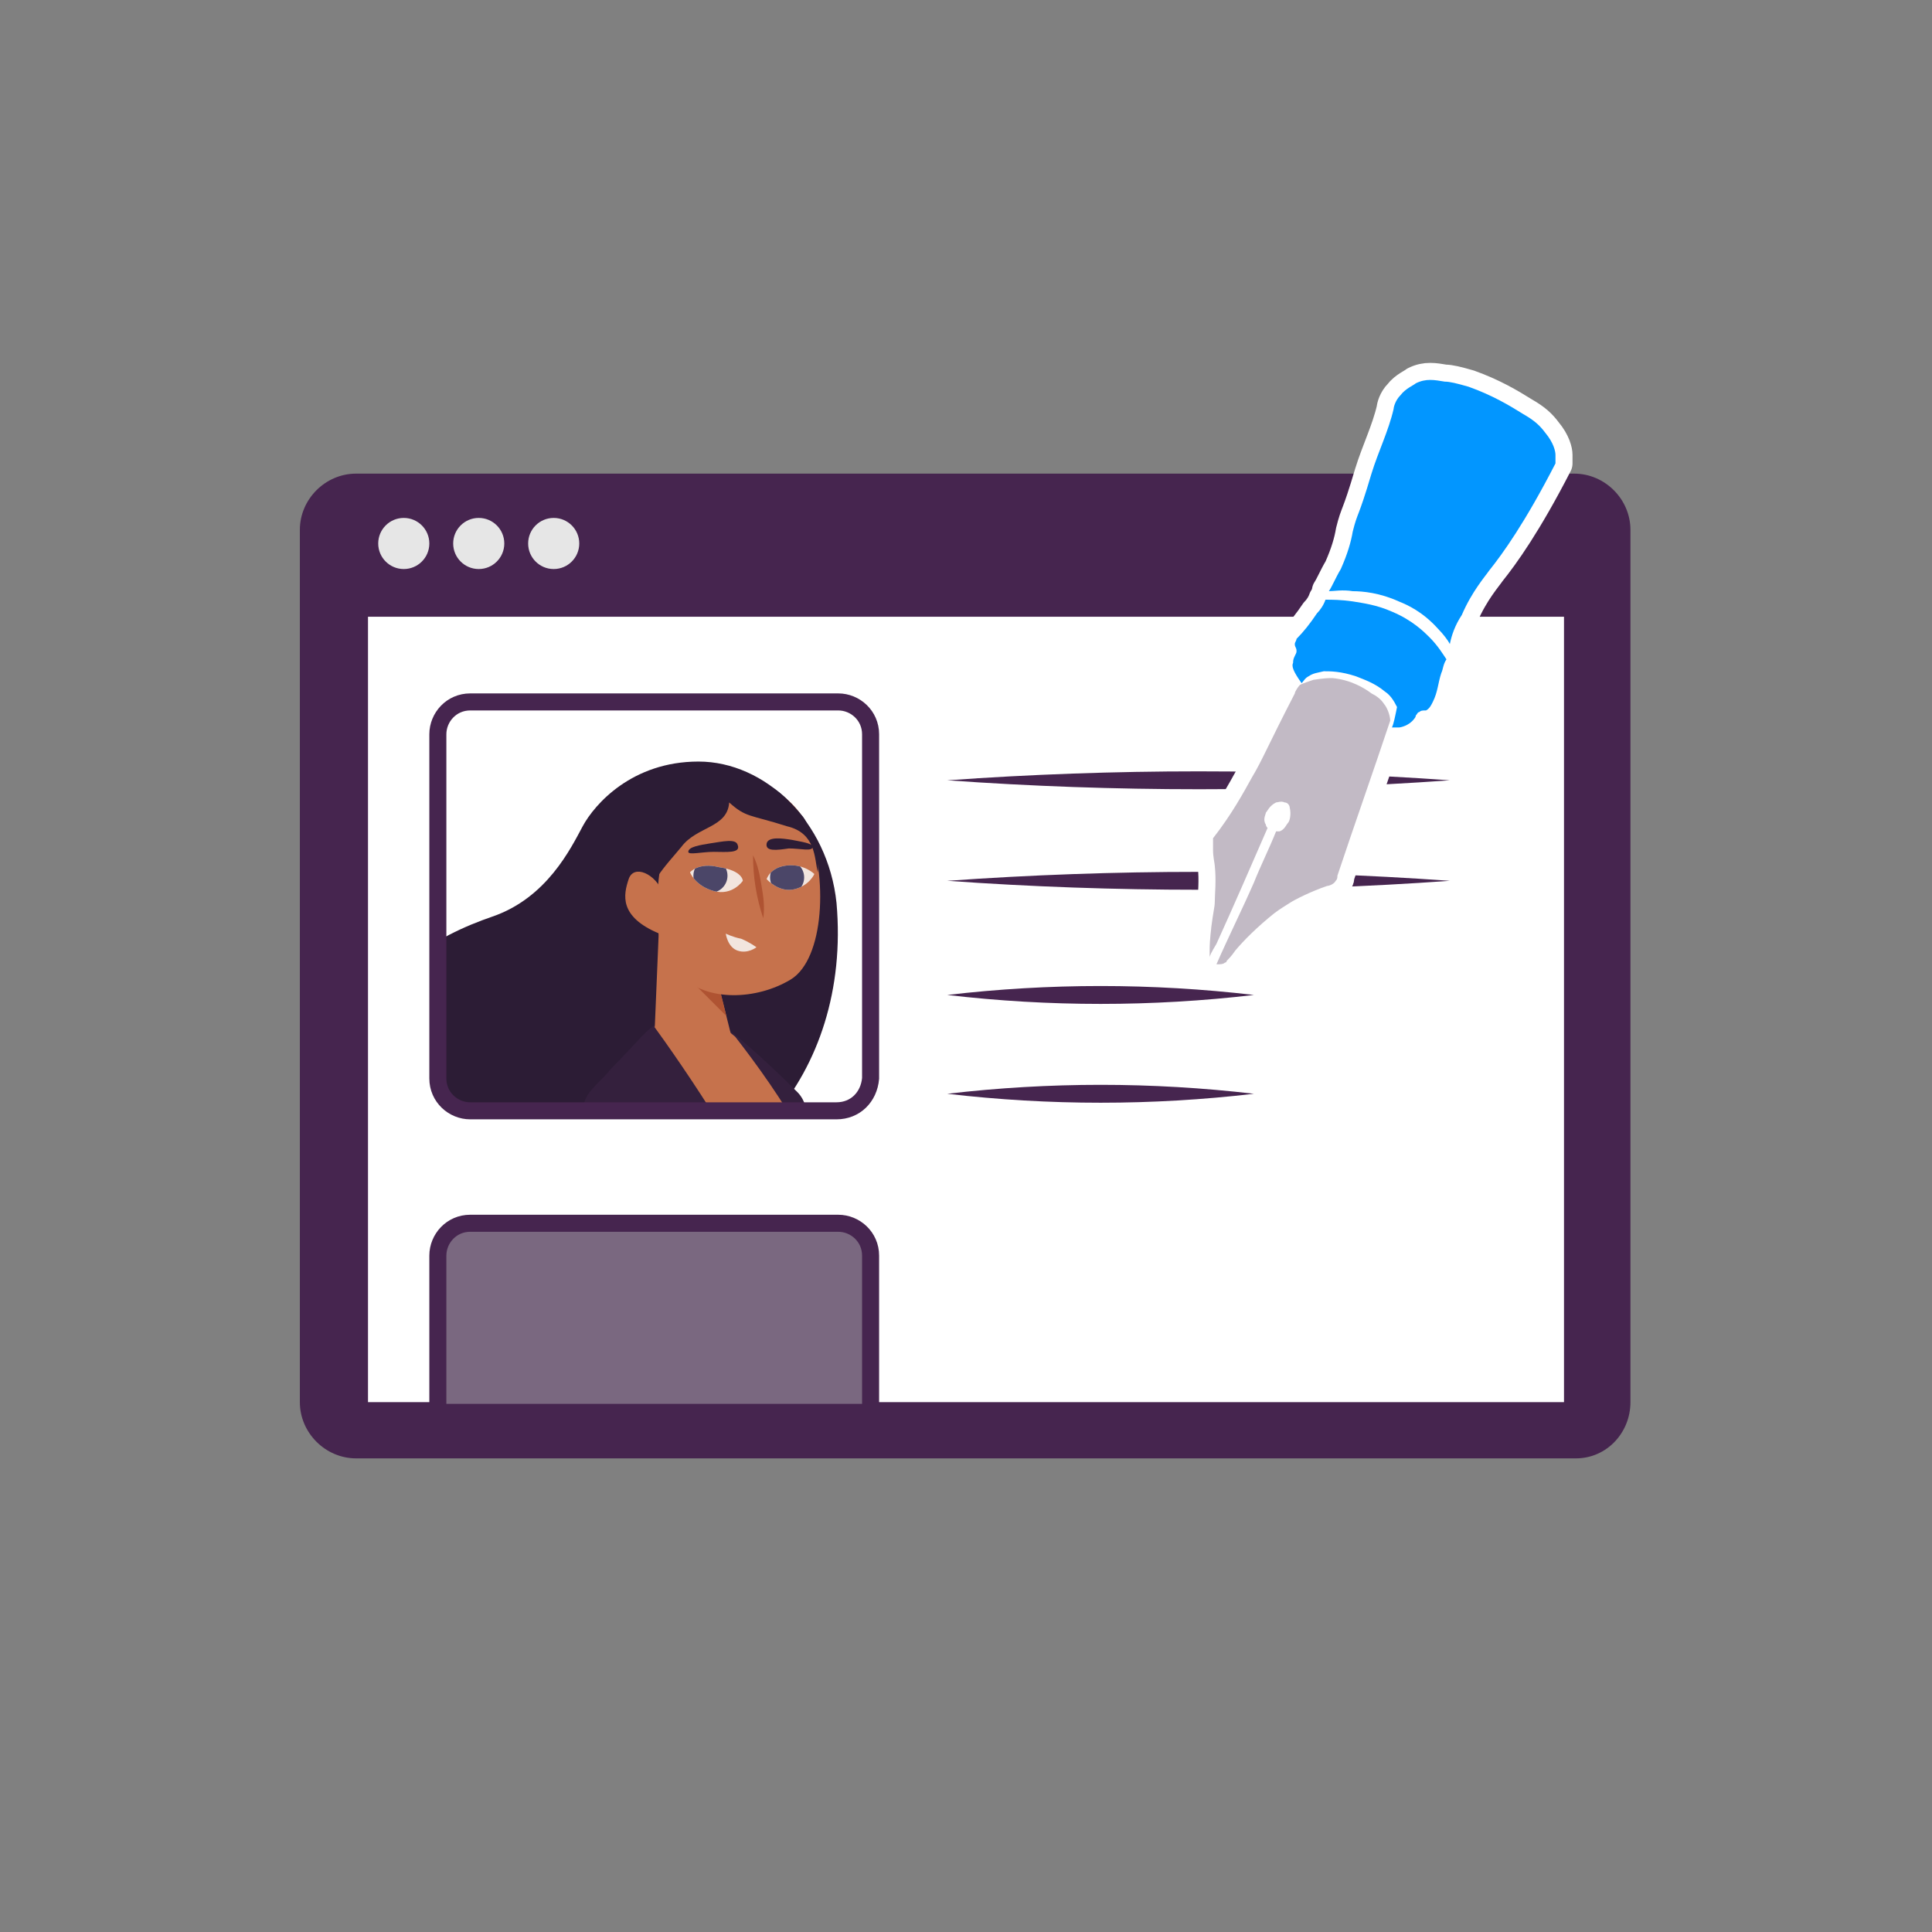 <?xml version="1.0" encoding="utf-8"?>
<!-- Generator: Adobe Illustrator 26.5.0, SVG Export Plug-In . SVG Version: 6.00 Build 0)  -->
<svg version="1.1" id="Laag_1" xmlns="http://www.w3.org/2000/svg" xmlns:xlink="http://www.w3.org/1999/xlink" x="0px" y="0px"
	 viewBox="0 0 113.4 113.4" style="enable-background:new 0 0 113.4 113.4;" xml:space="preserve">
<rect x="0" y="0" width="113.4" height="113.4" fill="#808080" stroke="none"/>
<style type="text/css">
	.st0{fill:#46254F;}
	.st1{fill:none;stroke:#46254F;stroke-width:3;stroke-miterlimit:10;}
	.st2{fill:#FFFFFF;stroke:#46254F;stroke-width:3;stroke-miterlimit:10;}
	.st3{fill:none;stroke:#46254F;stroke-miterlimit:10;}
	.st4{fill:#34203D;}
	.st5{fill:#2C1C35;}
	.st6{fill:#2D1C35;}
	.st7{fill:#C6724C;}
	.st8{clip-path:url(#SVGID_00000093875028930373544150000011847887515826161042_);}
	.st9{fill:#AF5332;}
	.st10{fill:none;}
	.st11{fill:#51C185;}
	.st12{fill:#E5D2C7;}
	.st13{clip-path:url(#SVGID_00000117636240236141611750000002985339819710777781_);}
	.st14{fill:#F2E5DE;}
	.st15{fill:#3A2445;}
	.st16{clip-path:url(#SVGID_00000069364729008851770210000002457377789793582494_);}
	.st17{fill:#4CE593;}
	.st18{fill:#665270;}
	.st19{clip-path:url(#SVGID_00000151514077930207247870000017589018835060259261_);}
	.st20{clip-path:url(#SVGID_00000026126987410415122630000003583268831741149570_);}
	.st21{fill:#0295FF;}
	.st22{clip-path:url(#SVGID_00000085232109842683336210000000293467525793833117_);}
	.st23{fill:#F2F2F2;}
	.st24{fill:#C3BBC6;}
	.st25{clip-path:url(#SVGID_00000078740861040496144420000007495402421516937123_);}
	.st26{fill:#543D5E;}
	.st27{clip-path:url(#SVGID_00000022518172836858458950000002386479856840745616_);}
	.st28{clip-path:url(#SVGID_00000061456946166279583520000009661915076798583994_);}
	.st29{clip-path:url(#SVGID_00000002361997435997025100000002208837280771469972_);}
	.st30{fill:#C7724C;}
	.st31{clip-path:url(#SVGID_00000152251568500464668720000006574581584183904446_);}
	.st32{fill:#4B4668;}
	.st33{clip-path:url(#SVGID_00000108993922622295964370000001720507479368581801_);}
	.st34{fill:#0296FF;}
	.st35{fill:#C2BAC5;}
	.st36{fill:#F6F6F6;}
	.st37{fill:#45254E;}
	.st38{fill:#F1F1F1;}
	.st39{fill:#C6C6C6;}
	.st40{fill:#A6A0A9;}
	.st41{fill:#371C3D;}
	.st42{fill:#7A6880;}
	.st43{fill:#9D9D9C;}
	.st44{fill:#969099;}
	.st45{fill:#FFFFFF;}
	.st46{fill:none;stroke:#0296FF;stroke-width:3;stroke-miterlimit:10;}
	.st47{fill:#FFFFFF;stroke:#0296FF;stroke-width:3;stroke-miterlimit:10;}
	.st48{fill:#E6E6E6;}
	.st49{clip-path:url(#SVGID_00000006675784421309066830000002833236172274088067_);fill:#0296FF;}
	.st50{clip-path:url(#SVGID_00000063628610623774541150000006365303145779315340_);fill:#0296FF;}
	.st51{clip-path:url(#SVGID_00000016783122434162158820000015734196562212709801_);fill:#0296FF;}
	.st52{clip-path:url(#SVGID_00000096030103631491292230000003300474966515263384_);fill:#0296FF;}
	.st53{clip-path:url(#SVGID_00000039825181538529769140000001954568545644694914_);fill:#0296FF;}
	.st54{clip-path:url(#SVGID_00000182496987314991319440000011938976176823668151_);fill:#0296FF;}
	.st55{clip-path:url(#SVGID_00000142881280528388045110000000268063122843228333_);fill:#0296FF;}
	.st56{clip-path:url(#SVGID_00000045619961430496679000000014893166868605214896_);fill:#0296FF;}
	.st57{clip-path:url(#SVGID_00000124125265996941049810000004158645886633938104_);fill:#0296FF;}
	.st58{clip-path:url(#SVGID_00000134958646340689896490000006679968489810657420_);fill:#0296FF;}
	.st59{clip-path:url(#SVGID_00000147925784290982833740000004359455295204745139_);fill:#0296FF;}
	.st60{clip-path:url(#SVGID_00000000922609092690301070000003460044750313321402_);fill:#0296FF;}
	.st61{fill:#0283E0;}
	.st62{fill:#6A5B6F;}
	.st63{fill:none;stroke:#0296FF;stroke-miterlimit:10;}
	.st64{fill:none;stroke:#46254F;stroke-width:3;stroke-linecap:round;stroke-miterlimit:10;}
	.st65{fill:none;stroke:#0296FF;stroke-width:3;stroke-linecap:round;stroke-miterlimit:10;}
	.st66{fill:#FFFFFF;stroke:#E6E6E6;stroke-miterlimit:10;}
	.st67{fill:none;stroke:#0296FF;stroke-width:2;stroke-linecap:round;stroke-linejoin:round;stroke-miterlimit:10;}
	.st68{fill:none;stroke:#0296FF;stroke-width:2;stroke-linecap:round;stroke-miterlimit:10;}
	.st69{fill:none;stroke:#46254F;stroke-width:2;stroke-linecap:round;stroke-linejoin:round;stroke-miterlimit:10;}
	.st70{fill:none;stroke:#46254F;stroke-width:2;stroke-linecap:round;stroke-miterlimit:10;}
	.st71{fill:#E6E6E6;stroke:#0296FF;stroke-miterlimit:10;}
	.st72{fill:#E6E6E6;stroke:#46254F;stroke-miterlimit:10;}
	.st73{fill:#0296FF;stroke:#E6E6E6;stroke-miterlimit:10;}
	.st74{fill:#46254F;stroke:#E6E6E6;stroke-miterlimit:10;}
	.st75{clip-path:url(#SVGID_00000130621173803237948860000003878540831257520305_);fill:#E6E6E6;}
	.st76{clip-path:url(#SVGID_00000040562308061938728290000009709621520906407570_);fill:#E6E6E6;}
	.st77{clip-path:url(#SVGID_00000135669401135193309170000003535889929683877017_);fill:#E6E6E6;}
	.st78{clip-path:url(#SVGID_00000137128592840138768530000002826529214453671355_);fill:#E6E6E6;}
	.st79{clip-path:url(#SVGID_00000132774514263375119860000012500999280489033398_);fill:#E6E6E6;}
	.st80{clip-path:url(#SVGID_00000013166824417456072510000018430648865595355046_);fill:#E6E6E6;}
	.st81{clip-path:url(#SVGID_00000181056102110333202410000000154412585425684872_);fill:#E6E6E6;}
	.st82{clip-path:url(#SVGID_00000028310788132124461130000017410029675015996859_);fill:#E6E6E6;}
	.st83{clip-path:url(#SVGID_00000062874071751168359940000012360457559128884355_);fill:#E6E6E6;}
	.st84{clip-path:url(#SVGID_00000153672999530540277700000004623196846921690019_);fill:#E6E6E6;}
	.st85{clip-path:url(#SVGID_00000100350510600648055020000010684184224290587796_);fill:#0296FF;}
	.st86{clip-path:url(#SVGID_00000074439003267548401490000003604980646813947801_);fill:#0296FF;}
	.st87{fill:none;stroke:#0296FF;stroke-width:4;stroke-miterlimit:10;}
	.st88{fill:none;stroke:#46254F;stroke-width:4;stroke-miterlimit:10;}
	.st89{opacity:0.68;fill:#46254F;}
	.st90{clip-path:url(#SVGID_00000000205577605768442490000004377411005405103754_);}
	.st91{clip-path:url(#SVGID_00000080890228303942057790000005581075720226148224_);}
	.st92{clip-path:url(#SVGID_00000060721566775862817260000010695147607195451011_);}
	.st93{clip-path:url(#SVGID_00000067921681885162899490000003768183392929093029_);}
	.st94{clip-path:url(#SVGID_00000009561651508292810380000017493695496830047899_);}
	.st95{clip-path:url(#SVGID_00000179639697230364213840000013153923990202972304_);}
	.st96{fill:none;stroke:#FFFFFF;stroke-width:0.8;stroke-miterlimit:10;}
	.st97{clip-path:url(#SVGID_00000155128154646936906110000016838307274196123319_);}
	.st98{clip-path:url(#SVGID_00000101793211081960810190000016623172350644298383_);}
	.st99{clip-path:url(#SVGID_00000152973994179696640790000008020905232862245522_);fill:#0296FF;}
	.st100{clip-path:url(#SVGID_00000162314368169247001300000013566792117865936813_);fill:#46254F;}
	.st101{clip-path:url(#SVGID_00000035491859223323636970000005717176865882838929_);fill:#0296FF;}
	.st102{fill:none;stroke:#E6E6E6;stroke-miterlimit:10;}
	.st103{clip-path:url(#SVGID_00000037656367341194000670000018339037346301637544_);fill:#46254F;}
	.st104{clip-path:url(#SVGID_00000101805363475782454120000006472159803466914480_);fill:#0296FF;}
	.st105{clip-path:url(#SVGID_00000054988116355696936170000017750974113116505773_);fill:#0296FF;}
	.st106{clip-path:url(#SVGID_00000044139267978818310910000015132729046165642374_);fill:#46254F;}
	.st107{clip-path:url(#SVGID_00000125565075146591661700000007967943650556217533_);fill:#46254F;}
	.st108{clip-path:url(#SVGID_00000107558301535683540630000004160111339546825654_);fill:#46254F;}
	.st109{clip-path:url(#SVGID_00000029762732179258792840000015132376910823181218_);fill:#0296FF;}
	.st110{clip-path:url(#SVGID_00000029041458552887943430000011108338724283411876_);fill:#0296FF;}
	.st111{clip-path:url(#SVGID_00000152265675764764258240000008590767724535323830_);fill:#46254F;}
	.st112{clip-path:url(#SVGID_00000179617452765682703990000006893211528553068170_);fill:#46254F;}
	.st113{clip-path:url(#SVGID_00000086670307964308825420000011407551894314332094_);fill:#0296FF;}
	.st114{clip-path:url(#SVGID_00000174599517142249803620000016321640666377196182_);fill:#0296FF;}
	.st115{clip-path:url(#SVGID_00000018958091963931439140000012087312064781594803_);fill:#46254F;}
	.st116{clip-path:url(#SVGID_00000067946799434628141370000017426344391945835917_);fill:#7A6880;}
	.st117{clip-path:url(#SVGID_00000080205034741944633200000002576123844686207648_);fill:#46254F;}
	.st118{clip-path:url(#SVGID_00000036214853250309845190000001256368325078574471_);fill:#0296FF;}
	.st119{clip-path:url(#SVGID_00000103223001772296732080000005258432081121604771_);fill:#7A6880;}
	.st120{clip-path:url(#SVGID_00000154412889138125222820000008754094615150341813_);fill:#371C3D;}
	.st121{clip-path:url(#SVGID_00000079459128847515584210000004366437603356591491_);fill:#46254F;}
	.st122{fill:#7A6880;stroke:#46254F;stroke-miterlimit:10;}
	.st123{fill:#FAA90E;stroke:#46254F;stroke-miterlimit:10;}
	.st124{fill:#51C185;stroke:#46254F;stroke-miterlimit:10;}
	.st125{fill:#0295FF;stroke:#46254F;stroke-miterlimit:10;}
	.st126{fill:#D0C9D3;}
	.st127{fill:#6E5E74;}
	.st128{fill:#FF0357;}
	.st129{fill:#C41E4D;}
	.st130{fill:#897E8F;}
	.st131{clip-path:url(#SVGID_00000111191082575824585030000011932640238710092716_);fill:#0296FF;}
	.st132{clip-path:url(#SVGID_00000066488697626662913720000017316840557605360315_);fill:#8CC63F;}
	.st133{clip-path:url(#SVGID_00000002350674803596582810000003696569525539153555_);fill:#0071BC;}
	.st134{clip-path:url(#SVGID_00000101813036697255334710000017849133235771295129_);fill:#FBB03B;}
	.st135{opacity:0.34;fill:#F1F1F1;}
	.st136{fill:none;stroke:#7A6880;stroke-width:8;stroke-miterlimit:10;}
	.st137{fill:#E5D9EB;}
	.st138{fill:#FFFFFF;stroke:#46254F;stroke-miterlimit:10;}
	.st139{fill:#FFFFFF;stroke:#0296FF;stroke-miterlimit:10;}
	.st140{clip-path:url(#SVGID_00000018954282713344630220000016603586902833528983_);}
	.st141{clip-path:url(#SVGID_00000158027177666412227190000008797237767399277958_);}
	.st142{clip-path:url(#SVGID_00000175286673138008851350000003955690514425193143_);}
	.st143{clip-path:url(#SVGID_00000163786364920276398650000015727215959098062729_);}
	.st144{clip-path:url(#SVGID_00000016075461242486427470000014419835315725342652_);}
	.st145{clip-path:url(#SVGID_00000134222249718383448030000001456051368742179720_);}
	.st146{fill:none;stroke:#46254F;stroke-width:1.4;stroke-miterlimit:10;}
	.st147{fill:none;stroke:#0296FF;stroke-width:1.4;stroke-miterlimit:10;}
	.st148{fill:#FAA90E;}
	.st149{clip-path:url(#SVGID_00000176028342311371345630000003953897976136533894_);}
	.st150{clip-path:url(#SVGID_00000003107218734300994390000009615405169884570018_);}
	.st151{clip-path:url(#SVGID_00000012473225725568303860000010706147373417138323_);}
	.st152{clip-path:url(#SVGID_00000100363075677811513750000005556675055984079488_);}
	.st153{clip-path:url(#SVGID_00000038390968101870774170000010042281058302833045_);}
	.st154{clip-path:url(#SVGID_00000130626095973498762740000007140278394343472547_);}
	.st155{clip-path:url(#SVGID_00000135658585484410499960000011865333280086475432_);}
	.st156{clip-path:url(#SVGID_00000089558775551701251130000003366881247109268617_);}
	.st157{clip-path:url(#SVGID_00000009589019710430524420000016800974775716774805_);}
	.st158{clip-path:url(#SVGID_00000031922215222269288770000005373706024567868810_);}
	.st159{clip-path:url(#SVGID_00000008868153843394682350000013213071350140986769_);}
	.st160{clip-path:url(#SVGID_00000150821362119411053090000003652836759750724799_);}
	.st161{clip-path:url(#SVGID_00000166664514092720388460000007236203713429883821_);}
	.st162{clip-path:url(#SVGID_00000180353047915005366620000002264276133993715135_);}
	.st163{clip-path:url(#SVGID_00000097491517761075848750000006864845714674417034_);}
	.st164{clip-path:url(#SVGID_00000021841066970322080590000008594658327183357836_);}
	.st165{clip-path:url(#SVGID_00000115493947446539915700000017634837918419364233_);}
	.st166{clip-path:url(#SVGID_00000026161210800666798840000012089387181695299486_);}
	.st167{clip-path:url(#SVGID_00000087402351296207614780000001464737477562025886_);}
	.st168{clip-path:url(#SVGID_00000031922670638818919460000009937037453156094367_);}
	.st169{clip-path:url(#SVGID_00000114762558223144618650000011090006169841322133_);}
	.st170{clip-path:url(#SVGID_00000029732796377711826860000005406738298822310040_);}
	.st171{clip-path:url(#SVGID_00000134946250791815772660000007153268436151809677_);}
	.st172{clip-path:url(#SVGID_00000183235433619162202700000015352819051481220517_);}
	.st173{clip-path:url(#SVGID_00000183937521663508657000000002628275234444796818_);}
	.st174{clip-path:url(#SVGID_00000013176283752230675690000007120613332731290262_);}
	.st175{clip-path:url(#SVGID_00000097481885167032593060000004383842900120780420_);}
	.st176{clip-path:url(#SVGID_00000071549096200142664840000016101338692052558750_);}
	.st177{clip-path:url(#SVGID_00000169528461338067329190000016124425669039517338_);}
	.st178{clip-path:url(#SVGID_00000094595263896388758820000005623438016609563017_);}
	.st179{clip-path:url(#SVGID_00000092447936145335972940000005466552745179063215_);}
	.st180{clip-path:url(#SVGID_00000075866509081019042330000015195668256170812812_);}
	.st181{clip-path:url(#SVGID_00000063620504931821280810000007430333565247869570_);}
	.st182{clip-path:url(#SVGID_00000097471004485201409420000001621531815731893916_);}
	.st183{clip-path:url(#SVGID_00000132054270083862859790000009625628755417190826_);}
	.st184{clip-path:url(#SVGID_00000141446928906196934660000011151770781854902437_);}
	.st185{clip-path:url(#SVGID_00000024680596667044393730000017833938136861110426_);}
	.st186{clip-path:url(#SVGID_00000039844971138593030780000014719952810525765776_);}
	.st187{clip-path:url(#SVGID_00000096041266932078022070000017840417200272899473_);}
	.st188{clip-path:url(#SVGID_00000016053034457411322590000008503872232895326862_);}
	.st189{clip-path:url(#SVGID_00000104675168831618723860000011138530184609132674_);}
	.st190{clip-path:url(#SVGID_00000045594829692054784040000002272636550329765043_);}
	.st191{clip-path:url(#SVGID_00000109740789827249517870000007888699847110661552_);}
	.st192{clip-path:url(#SVGID_00000059996142917030504610000015035499673453672109_);}
	.st193{clip-path:url(#SVGID_00000093142443517357716750000006230300798215672489_);}
	.st194{clip-path:url(#SVGID_00000021801838951646878570000010190030052952744633_);}
	.st195{clip-path:url(#SVGID_00000121253628410877577780000018318442355293048485_);}
	.st196{clip-path:url(#SVGID_00000067929726570191310470000007858225349467250576_);}
	.st197{clip-path:url(#SVGID_00000052102806236959438320000005095873958672192666_);}
	.st198{clip-path:url(#SVGID_00000031197490160205017500000004742607800323436421_);}
	.st199{clip-path:url(#SVGID_00000088817791685660509030000009148565841171186617_);}
	.st200{clip-path:url(#SVGID_00000044898939419742337860000018310640181562221450_);}
	.st201{clip-path:url(#SVGID_00000102527995465722200300000017339201565711011222_);}
	.st202{clip-path:url(#SVGID_00000158747491043374058680000018122709172075355839_);}
	.st203{clip-path:url(#SVGID_00000065764965003852608250000000685751832322608271_);}
	.st204{clip-path:url(#SVGID_00000161629922074959213840000015153400049315907254_);}
	.st205{clip-path:url(#SVGID_00000066509896638597021540000002998632071927417768_);}
	.st206{clip-path:url(#SVGID_00000042695383809001643270000005890800855157879441_);}
	.st207{clip-path:url(#SVGID_00000096775272338297902080000015610600174083720621_);}
	.st208{clip-path:url(#SVGID_00000100352641863888878830000017068271825156411286_);}
	.st209{fill:none;stroke:#371C3D;stroke-width:3;stroke-miterlimit:10;}
	.st210{clip-path:url(#SVGID_00000119083849738071497740000009925840115410188689_);}
	.st211{clip-path:url(#SVGID_00000040567220315666235430000014606744716706351751_);}
	.st212{clip-path:url(#SVGID_00000037658129563113420680000010734964678188858512_);}
	.st213{clip-path:url(#SVGID_00000114766938713734364870000002581384275171566515_);}
	.st214{clip-path:url(#SVGID_00000041285602816932010030000011636023060405541772_);}
	.st215{clip-path:url(#SVGID_00000128452777796344467950000015573235716959501717_);}
	.st216{clip-path:url(#SVGID_00000025404610364178056090000008434837711999220867_);}
	.st217{clip-path:url(#SVGID_00000051384921371956378360000009660365503090033538_);}
	.st218{clip-path:url(#SVGID_00000142154081554353005200000002678751111655532452_);}
	.st219{clip-path:url(#SVGID_00000112632925178202329260000000544210843280722352_);}
	.st220{clip-path:url(#SVGID_00000010990451472376439470000003276382403641072262_);}
	.st221{clip-path:url(#SVGID_00000123412128386043189440000011305438457967008666_);}
	.st222{fill:none;stroke:#0283E0;stroke-width:3;stroke-miterlimit:10;}
	.st223{clip-path:url(#SVGID_00000088105876497484221380000010502484913813110438_);}
	.st224{clip-path:url(#SVGID_00000070814946217539839620000011485908123737377423_);}
	.st225{clip-path:url(#SVGID_00000027579286736621530720000017678927048339626403_);}
	.st226{clip-path:url(#SVGID_00000174600090007067738910000015757575455121249981_);}
	.st227{clip-path:url(#SVGID_00000047033882428516815510000011520916304328756131_);}
	.st228{clip-path:url(#SVGID_00000031912563029078854590000004007798267752271759_);}
	.st229{clip-path:url(#SVGID_00000041992601198319376350000006227215737719439755_);}
	.st230{clip-path:url(#SVGID_00000136397005964853902770000005519927073685610892_);}
	.st231{clip-path:url(#SVGID_00000007405640513092147250000002485952654826171051_);}
	.st232{clip-path:url(#SVGID_00000145758980848674526200000002489360411775721884_);}
	.st233{clip-path:url(#SVGID_00000158021979914223682450000017846948102794296228_);}
	.st234{clip-path:url(#SVGID_00000060713324155813912700000014263450163432448656_);}
	.st235{clip-path:url(#SVGID_00000061429791362125623760000007164448403799163776_);}
	.st236{clip-path:url(#SVGID_00000069367238645750141540000004191062873721921156_);}
	.st237{clip-path:url(#SVGID_00000069394745158344312850000009461957799785260416_);}
	.st238{clip-path:url(#SVGID_00000055668638265209556980000012597577239773524905_);}
	.st239{clip-path:url(#SVGID_00000125564084492276863300000007778220560251000200_);}
	.st240{clip-path:url(#SVGID_00000095323864497510673850000009476147496987961733_);}
	.st241{clip-path:url(#SVGID_00000178176447481914907550000015495499387904802701_);}
	.st242{clip-path:url(#SVGID_00000172430642750865955500000014782747149283281833_);}
	.st243{clip-path:url(#SVGID_00000136384449240764607590000006776983677793608109_);}
	.st244{clip-path:url(#SVGID_00000165212306596157199700000007579760421155104954_);}
	.st245{clip-path:url(#SVGID_00000100371869886127413120000005531357398605797516_);}
	.st246{clip-path:url(#SVGID_00000021115738802494265830000001785818244803602094_);}
	.st247{clip-path:url(#SVGID_00000083061824506845008470000013217754967636548273_);}
	.st248{clip-path:url(#SVGID_00000005232584525825493150000008761981671179201923_);}
	.st249{clip-path:url(#SVGID_00000027577908205885113030000018308870277477891744_);}
	.st250{clip-path:url(#SVGID_00000094589148321123403940000015510954846165583502_);fill:#51C185;}
	.st251{clip-path:url(#SVGID_00000036240196732534893550000017316661470000807057_);}
	.st252{clip-path:url(#SVGID_00000074403595116193140960000011300786578940920481_);}
	.st253{clip-path:url(#SVGID_00000057125593358197205300000001487805928012548012_);}
	.st254{clip-path:url(#SVGID_00000155105757543771547480000008626162681890477214_);}
	.st255{clip-path:url(#SVGID_00000014605523044546861550000011967532352072908193_);}
	.st256{clip-path:url(#SVGID_00000100349135679368733090000005552127803502052539_);}
	.st257{clip-path:url(#SVGID_00000034770780297522188690000005781264942768673940_);}
	.st258{clip-path:url(#SVGID_00000177451138515741672510000007806876645206890651_);}
	.st259{clip-path:url(#SVGID_00000090982556994686511600000015398591489313423539_);}
	.st260{clip-path:url(#SVGID_00000108295969463982558540000012999030516863824274_);}
	.st261{clip-path:url(#SVGID_00000160190639894338008820000014300270225842195890_);}
	.st262{clip-path:url(#SVGID_00000132766309047474329690000004554532669918663051_);}
	.st263{fill:#E6007E;}
	.st264{fill:#A75D43;}
	.st265{fill:url(#man_1_Orginal_1-4_00000043420157127988655310000012682151433044209037_);}
	.st266{fill:#8A7E91;}
	.st267{clip-path:url(#SVGID_00000121239091352247735550000008922405836418600865_);}
	.st268{clip-path:url(#SVGID_00000076605184357113302660000016433565165934144390_);}
	.st269{fill:#9D90A3;}
	.st270{clip-path:url(#SVGID_00000169536996464920878290000001955801377029858948_);}
	.st271{clip-path:url(#SVGID_00000004523842478314766170000013979508241867503030_);}
	.st272{clip-path:url(#SVGID_00000013909356334612576330000009314043936805416847_);}
	.st273{clip-path:url(#SVGID_00000047026941571183289590000016436448134494834111_);}
	.st274{clip-path:url(#SVGID_00000172419321207484665100000003150527612159051664_);}
	.st275{clip-path:url(#SVGID_00000168108050282674599130000008364643696218779316_);}
	.st276{clip-path:url(#SVGID_00000032648222002201491890000009098427395392519593_);}
	.st277{clip-path:url(#SVGID_00000090260186614375067480000003521396555325210784_);}
	.st278{clip-path:url(#SVGID_00000134222126467490182680000005769619898063851654_);}
	.st279{clip-path:url(#SVGID_00000168109344947489966080000010651317939779941054_);}
	.st280{clip-path:url(#SVGID_00000101073028591038389940000016472004592629576376_);}
	.st281{clip-path:url(#SVGID_00000169519288280858692350000006371785433072757164_);}
	.st282{clip-path:url(#SVGID_00000013186883852471899880000009626012787932616887_);}
	.st283{clip-path:url(#SVGID_00000111159509916936068120000003598955696000699563_);}
	.st284{clip-path:url(#SVGID_00000176750911697781778200000005987208375638888360_);}
	.st285{clip-path:url(#SVGID_00000168830964242096275420000011850322556918949792_);}
	.st286{clip-path:url(#SVGID_00000016795835409748494610000000698680514174459827_);}
	.st287{clip-path:url(#SVGID_00000165193318750821213250000003050450412270079165_);}
	.st288{clip-path:url(#SVGID_00000059995346124792402520000014310133736205656719_);}
	.st289{clip-path:url(#SVGID_00000072964497858631233150000017703464363926704527_);}
	.st290{clip-path:url(#SVGID_00000079449887658508406010000015033529228669364405_);}
	.st291{clip-path:url(#SVGID_00000122700356669083915200000014964930718399843228_);}
	.st292{clip-path:url(#SVGID_00000032618885017603304470000013711936600378335382_);}
	.st293{clip-path:url(#SVGID_00000097470896761671507650000007593794917038415541_);}
	.st294{clip-path:url(#SVGID_00000057119303333373936780000009795763664020305819_);}
	.st295{clip-path:url(#SVGID_00000138537429686161940250000008899627070451599513_);}
	.st296{clip-path:url(#SVGID_00000110460759102920584370000013166568054551429515_);}
	.st297{clip-path:url(#SVGID_00000155136199677834765060000013572773409322309763_);}
	.st298{clip-path:url(#SVGID_00000107554870925448676900000006384747080426151333_);}
	.st299{clip-path:url(#SVGID_00000058564585848770677350000014226896138374149813_);}
	.st300{clip-path:url(#SVGID_00000032629528284066183040000000636179654041199035_);}
	.st301{clip-path:url(#SVGID_00000170978831136582429580000007795526940344394370_);}
	.st302{clip-path:url(#SVGID_00000126295026933545014630000017492055508158530191_);}
	.st303{clip-path:url(#SVGID_00000073706929232959383200000009076492306021116094_);}
	.st304{clip-path:url(#SVGID_00000034069531029250051940000015598817502775214978_);}
	.st305{clip-path:url(#SVGID_00000155844839738705315150000002074164599519335312_);}
	.st306{clip-path:url(#SVGID_00000018936130088230395110000013376490173793795500_);}
	.st307{clip-path:url(#SVGID_00000104706391080145653280000000289421192014727050_);}
	.st308{clip-path:url(#SVGID_00000062158055961506117040000015119523137757773489_);}
	.st309{clip-path:url(#SVGID_00000096741348121852986830000017713179039144146842_);}
	.st310{clip-path:url(#SVGID_00000012461805985036473180000008139285271391016625_);}
	.st311{clip-path:url(#SVGID_00000054954482312964968880000014741873430025262519_);}
	.st312{clip-path:url(#SVGID_00000119836985760557719820000017498495674192667524_);}
	.st313{clip-path:url(#SVGID_00000106124196393761989190000002173631509250042770_);}
	.st314{clip-path:url(#SVGID_00000043448677615046941660000009017864225852286629_);}
	.st315{clip-path:url(#SVGID_00000001629607896453777540000016682247615383444887_);}
	.st316{clip-path:url(#SVGID_00000039819789891941935930000017504751952247886474_);}
	.st317{clip-path:url(#SVGID_00000117661599319923049960000004223239894964803003_);}
	.st318{clip-path:url(#SVGID_00000053546446784102771920000009929169774210514587_);}
	.st319{clip-path:url(#SVGID_00000140736040857895586780000017258196215932609171_);}
	.st320{clip-path:url(#SVGID_00000030487254838584160970000015891642243012119442_);}
	.st321{clip-path:url(#SVGID_00000147934477151930501940000015357718195815617664_);}
	.st322{clip-path:url(#SVGID_00000129917502650775349530000003294490098818099118_);}
	.st323{clip-path:url(#SVGID_00000092425318987382430520000006935049715651198091_);}
	.st324{clip-path:url(#SVGID_00000041288691611217662720000002332669712465639809_);}
	.st325{clip-path:url(#SVGID_00000120544216235806620140000017050670842504106421_);}
	.st326{clip-path:url(#SVGID_00000183927300634028286070000014210693865601405878_);}
	.st327{clip-path:url(#SVGID_00000049184488588805763300000015714072090973374354_);}
	.st328{clip-path:url(#SVGID_00000011003030865238625770000000882153790740229304_);}
	.st329{clip-path:url(#SVGID_00000035521677159676121770000005547219024193281690_);}
	.st330{clip-path:url(#SVGID_00000180341318353690888860000011699993372619680935_);}
	.st331{clip-path:url(#SVGID_00000132807311654303714370000011999262937127935398_);}
	.st332{clip-path:url(#SVGID_00000070079781817304592610000012409106896126131329_);}
	.st333{clip-path:url(#SVGID_00000014627716656514850730000013899679281706083768_);}
	.st334{clip-path:url(#SVGID_00000170248179438935494890000010219402018849482664_);}
	.st335{clip-path:url(#SVGID_00000078767498993978316630000016299061110817250711_);}
	.st336{clip-path:url(#SVGID_00000050661296545318259880000009424718648527214775_);}
	.st337{clip-path:url(#SVGID_00000091008235150892628760000015431234826673605514_);}
	.st338{clip-path:url(#SVGID_00000106846372631569390980000012134517666649650860_);}
	.st339{clip-path:url(#SVGID_00000072274716173189765980000009249907166308322455_);}
	.st340{clip-path:url(#SVGID_00000009580540246221260200000006104624790857153720_);}
	.st341{clip-path:url(#SVGID_00000104675325124026666830000012056232270873682847_);}
	.st342{clip-path:url(#SVGID_00000091015443162273695370000011411147880522998162_);}
	.st343{clip-path:url(#SVGID_00000126308051300661689930000011635279593250182562_);}
	.st344{clip-path:url(#SVGID_00000175320258497748422650000003854879922191205515_);}
	.st345{clip-path:url(#SVGID_00000161631798676816980500000002798141590326155708_);}
	.st346{clip-path:url(#SVGID_00000053522469776898593480000014177158675520843143_);}
	.st347{clip-path:url(#SVGID_00000026145392811355492000000009691985051745438111_);}
	.st348{clip-path:url(#SVGID_00000169531249092358399370000004892556482767500969_);}
	.st349{clip-path:url(#SVGID_00000057110510915193730820000016608169302910834084_);}
	.st350{clip-path:url(#SVGID_00000057845134104747270170000018059404802690980261_);}
	.st351{clip-path:url(#SVGID_00000166664144366079020510000002088375737504039334_);}
	.st352{clip-path:url(#SVGID_00000136409277189612089820000014535069056690277256_);}
	.st353{fill:#2D2E83;stroke:#FFFFFF;stroke-width:2;stroke-linecap:round;stroke-linejoin:round;stroke-miterlimit:10;}
	.st354{clip-path:url(#SVGID_00000026869082744643260760000003938884284323867795_);}
	.st355{clip-path:url(#SVGID_00000028304176010633156990000002108814745828083371_);}
	.st356{clip-path:url(#SVGID_00000023983432679749077780000015395636542867141284_);}
	.st357{clip-path:url(#SVGID_00000050639318425386886680000002921773398165710221_);}
	.st358{clip-path:url(#SVGID_00000002364732544756955230000012063202275367814832_);}
	.st359{clip-path:url(#SVGID_00000127766880574198111740000014469074220075298208_);}
	.st360{clip-path:url(#SVGID_00000162327355616109515570000013228404108335629735_);}
	.st361{clip-path:url(#SVGID_00000178189919828775445170000006461938840315958706_);}
	.st362{clip-path:url(#SVGID_00000013151063961286761330000015551651977833018288_);}
	.st363{clip-path:url(#SVGID_00000049932156364938410870000014927727074671358135_);}
	.st364{clip-path:url(#SVGID_00000170238490222480524630000011644397682478052997_);}
	.st365{clip-path:url(#SVGID_00000123409278883583097960000000893328158574906261_);}
	.st366{clip-path:url(#SVGID_00000180366616976632225650000017163144130658132098_);}
	.st367{clip-path:url(#SVGID_00000057110966677923051330000004381372583590011786_);}
	.st368{clip-path:url(#SVGID_00000026883524412604025530000005896492639954328253_);}
	.st369{clip-path:url(#SVGID_00000085962444772489949060000004203829538855024779_);}
	.st370{clip-path:url(#SVGID_00000048486264934825894890000005561744739893163163_);}
	.st371{clip-path:url(#SVGID_00000158718717880498946520000007071752940777408139_);}
	.st372{clip-path:url(#SVGID_00000026143581281493258680000011034787638649259965_);}
	.st373{clip-path:url(#SVGID_00000049905494880060629830000014237895358448075136_);}
	.st374{clip-path:url(#SVGID_00000132068155370379559500000008614779413706233221_);}
	.st375{clip-path:url(#SVGID_00000050641663803355920070000012833520414195351687_);}
	.st376{clip-path:url(#SVGID_00000005258137394197615540000010056547979285769859_);}
	.st377{clip-path:url(#SVGID_00000139274748123023844410000002692436258695379370_);}
	.st378{clip-path:url(#SVGID_00000160173935090723436300000001142357390158455975_);}
	.st379{clip-path:url(#SVGID_00000158729794743894372570000012147750782798573477_);}
	.st380{clip-path:url(#SVGID_00000106132280354061264730000011720870730186896063_);}
	.st381{clip-path:url(#SVGID_00000029730178701912419990000004761667777742188416_);}
	.st382{clip-path:url(#SVGID_00000077322644979546275300000012659149487734312595_);}
	.st383{clip-path:url(#SVGID_00000147910472892058920810000001267924369502202276_);}
	.st384{clip-path:url(#SVGID_00000165203096020125878090000004631962581006302136_);}
	.st385{clip-path:url(#SVGID_00000096024206328237961390000009972494527666222003_);}
	.st386{clip-path:url(#SVGID_00000059296235255748692470000012265920996378243213_);}
	.st387{clip-path:url(#SVGID_00000088093604463541844820000002119663550461531817_);}
	.st388{clip-path:url(#SVGID_00000025437713929536148080000011654218765461355943_);}
	.st389{clip-path:url(#SVGID_00000008121965558987113130000015431910060757547936_);}
	.st390{clip-path:url(#SVGID_00000162322483822849212060000018064595932259135923_);}
	.st391{clip-path:url(#SVGID_00000000183744148173908410000009475343043015800741_);}
	.st392{clip-path:url(#SVGID_00000136370518029701679740000014456189944921578369_);}
	.st393{clip-path:url(#SVGID_00000053527789011097481860000009346847254367935106_);}
	.st394{fill:none;stroke:#0296FF;stroke-linecap:round;stroke-linejoin:round;stroke-miterlimit:10;}
	.st395{clip-path:url(#SVGID_00000096772948914228866390000014196007306589803663_);}
	.st396{clip-path:url(#SVGID_00000090264376182435064910000002266537559943136139_);}
	.st397{clip-path:url(#SVGID_00000010303759930810448030000012610127692934866607_);}
	.st398{clip-path:url(#SVGID_00000161603602453518429450000004329820152354286724_);}
	.st399{clip-path:url(#SVGID_00000024693530052621248480000006725935483181832582_);}
	.st400{clip-path:url(#SVGID_00000179604786775867958260000004920250089074288573_);}
	.st401{clip-path:url(#SVGID_00000044877311530144195800000011539355348751073670_);}
	.st402{clip-path:url(#SVGID_00000017487368460803732540000006562106344462039719_);}
	.st403{clip-path:url(#SVGID_00000136380276498346235030000009791187433949579947_);}
	.st404{clip-path:url(#SVGID_00000140707919178574776290000011277630981489699253_);}
	.st405{clip-path:url(#SVGID_00000176031436977792170920000003331147464221686160_);}
	.st406{clip-path:url(#SVGID_00000109025390945761799210000016874240163201817495_);}
	.st407{clip-path:url(#SVGID_00000067208131992741006500000010021874719279272862_);}
	.st408{clip-path:url(#SVGID_00000150801801980213848790000004332096241354795198_);}
	.st409{clip-path:url(#SVGID_00000111884086337215472130000009915899728217460135_);}
	.st410{clip-path:url(#SVGID_00000139987662454187750380000002495605684219205019_);}
	.st411{clip-path:url(#SVGID_00000049943070212743637140000003935314667134811039_);}
	.st412{clip-path:url(#SVGID_00000040556903581561447850000012577296630202533288_);}
	.st413{clip-path:url(#SVGID_00000168800005748756961340000012500407507051105463_);fill:#0296FF;}
	.st414{clip-path:url(#SVGID_00000008852388239200397400000011751562330191668364_);fill:#0296FF;}
	.st415{clip-path:url(#SVGID_00000160160906789059253530000015102409544394440625_);fill:#0296FF;}
	.st416{clip-path:url(#SVGID_00000134959010544165917060000011077104991127352975_);fill:#0296FF;}
	.st417{clip-path:url(#SVGID_00000026863959612743591940000014400417364462908086_);fill:#0296FF;}
	.st418{clip-path:url(#SVGID_00000181772768949949906060000016096669957365705601_);fill:#0296FF;}
	.st419{clip-path:url(#SVGID_00000178196600226669003790000012193560425634865053_);fill:#0296FF;}
	.st420{clip-path:url(#SVGID_00000129901424292114898830000002260509079149129362_);fill:#46254F;}
	.st421{clip-path:url(#SVGID_00000127734002059209663560000005325403582903509140_);fill:#46254F;}
	.st422{clip-path:url(#SVGID_00000011013261754962129790000006472018093110471832_);fill:#46254F;}
	.st423{clip-path:url(#SVGID_00000138555440453040181990000016653158656593337237_);fill:#46254F;}
	.st424{clip-path:url(#SVGID_00000051370116645586654960000017894179070595999121_);fill:#46254F;}
	.st425{clip-path:url(#SVGID_00000178898566125569951190000003676825805795193522_);fill:#46254F;}
	.st426{clip-path:url(#SVGID_00000022519583827722131040000014433209891933662366_);fill:#46254F;}
	.st427{fill:#FDFEFE;}
	.st428{fill:#69A6F6;}
	.st429{fill:#FEFEFE;}
	.st430{clip-path:url(#SVGID_00000123421215061052045070000004284952560328462484_);}
	.st431{clip-path:url(#SVGID_00000065047478286168431310000013776971061123009713_);}
	.st432{clip-path:url(#SVGID_00000097465231750842879430000013681947711698083769_);}
	.st433{clip-path:url(#SVGID_00000166639617573813560280000002067252298971645841_);fill:#0296FF;}
	.st434{fill:none;stroke:#46254F;stroke-linecap:round;stroke-miterlimit:10;}
	.st435{fill:none;stroke:#0296FF;stroke-linecap:round;stroke-miterlimit:10;}
	.st436{opacity:0.2;fill:#51C185;}
	.st437{opacity:0.2;fill:#FF0357;}
	.st438{fill:#FF0357;stroke:#46254F;stroke-miterlimit:10;}
	.st439{opacity:0.2;fill:#FAA90E;}
	.st440{opacity:0.2;fill:#0296FF;}
	.st441{fill:#0296FF;stroke:#46254F;stroke-miterlimit:10;}
	.st442{clip-path:url(#SVGID_00000077284495894868362660000002515069294039896742_);}
	.st443{clip-path:url(#SVGID_00000085931966352318438670000001092060064002898866_);}
</style>
<g>
	<g>
		<g>
			<path class="st0" d="M92.5,85.6H20.9c-1.8,0-3.3-1.5-3.3-3.3V31.1c0-1.8,1.5-3.3,3.3-3.3h71.5c1.8,0,3.3,1.5,3.3,3.3v51.2
				C95.7,84.1,94.3,85.6,92.5,85.6z"/>
			<rect x="21.6" y="36.2" class="st45" width="70.2" height="46.1"/>
			<circle class="st48" cx="23.7" cy="31.9" r="1.5"/>
			<circle class="st48" cx="28.1" cy="31.9" r="1.5"/>
			<circle class="st48" cx="32.5" cy="31.9" r="1.5"/>
		</g>
		<g>
			<defs>
				<path id="SVGID_00000115492089235054057170000007839843589039881346_" d="M49.1,65.2H27.6c-1,0-1.9-0.8-1.9-1.9V43.1
					c0-1,0.8-1.9,1.9-1.9h21.6c1,0,1.9,0.8,1.9,1.9v20.2C51,64.4,50.2,65.2,49.1,65.2z"/>
			</defs>
			<clipPath id="SVGID_00000127020044132984435070000006198111705860206209_">
				<use xlink:href="#SVGID_00000115492089235054057170000007839843589039881346_"  style="overflow:visible;"/>
			</clipPath>
			
				<g id="Layer_1_copy_2_00000006700318672681620760000005730713995160377779_" style="clip-path:url(#SVGID_00000127020044132984435070000006198111705860206209_);">
				<g>
					<path id="Woman_1_Orginal_00000103230184351090482570000013022459222180745118_" class="st5" d="M49.1,53
						c0.9,10.2-6.1,17.5-14,17.2c-7.9-0.2-12.6-3.8-13.2-8.4c-0.6-4.6,3.8-6.9,7-8c3.2-1.1,4.6-4,5.3-5.3s2.9-3.8,6.8-3.8
						S48.6,48.2,49.1,53L49.1,53z"/>
					<path class="st4" d="M42.6,60.3c-2.5-2-4.5,0.1-4.9,0.5c-0.2,0.2-1.1,1.2-1.9,2c-0.2,0.3-0.7,0.7-1.1,1.2
						c-0.9,1-0.5,2.5,0.7,2.9c1.8,0.6,3.6,0.9,5.6,0.9c1.8,0,3.5-0.3,5.1-0.8c1.3-0.4,1.6-2,0.7-2.9C45.5,62.8,44,61.4,42.6,60.3
						L42.6,60.3z"/>
					<g id="Woman_1_Orginal_5_00000047750356364390261060000008090526097187573914_">
						<g>
							<defs>
								<path id="SVGID_00000135653303133601718470000016480267647417078456_" d="M47.2,84.6c0,0,1.2-4.4,2.1-6.4
									c0.9-2,2-3.3,2.1-4.9c0.1-1.6,0-2.5-1.6-5.2c-1.6-2.7-4.7-5.7-7.2-7.7c-2.5-2-4.5,0.1-4.9,0.5c-0.4,0.4-2.7,3-3.3,3.6
									c-0.5,0.6-1.7,1.5-1.3,3.1c0.4,1.7,1.5,5.5,3,7.7c1.5,2.1,2.2,9.4,2.2,9.4L47.2,84.6L47.2,84.6z"/>
							</defs>
							<clipPath id="SVGID_00000137821029277195661470000010303228724764058537_">
								<use xlink:href="#SVGID_00000135653303133601718470000016480267647417078456_"  style="overflow:visible;"/>
							</clipPath>
							<g style="clip-path:url(#SVGID_00000137821029277195661470000010303228724764058537_);">
								<path id="Woman_1_Orginal_7_00000043455065048811960330000005518381262510077593_" class="st7" d="M47,66.5
									c-0.1-0.3-0.2-0.3-0.3-0.5c-2.5-4.3-6.5-8.7-6.5-8.7l-3.4,0.8c0,0,3.8,4.9,6.5,9.7c0.8-0.1,2-0.4,2.6-0.5
									C46.5,67,46.8,66.9,47,66.5L47,66.5z"/>
							</g>
						</g>
					</g>
					<g id="Woman_1_Orginal-2_00000034088907479932493760000011020395672734297227_">
						<g>
							<defs>
								<polygon id="SVGID_00000056405381157763490890000017785542554510478221_" points="46.9,62.1 42.3,65 38.4,60.2 38.7,48.2 
																	"/>
							</defs>
							<clipPath id="SVGID_00000094580688851232906120000003923806494062167940_">
								<use xlink:href="#SVGID_00000056405381157763490890000017785542554510478221_"  style="overflow:visible;"/>
							</clipPath>
							<g style="clip-path:url(#SVGID_00000094580688851232906120000003923806494062167940_);">
								<g id="Woman_1_Orginal_2-2_00000100364560744998886970000013635296955618537878_">
									<path id="Woman_1_Orginal_3_00000104680076712460341580000017413866295915435413_" class="st7" d="M42.9,60.7l-1.3-5.2
										l-2.9-1.6l-0.3,7.2c-0.1,1.3,1,2.5,2.3,2.5l0,0C42.2,63.6,43.3,62.1,42.9,60.7z"/>
									<g id="Woman_1_Orginal_4_00000054986191818658592460000014383354454554889383_">
										<g>
											<defs>
												<path id="SVGID_00000147184889935959218480000018378431926523787931_" d="M42.9,60.7l-1.3-5.2l-2.9-1.9l-0.3,7.6
													c-0.1,1.3,1,2.5,2.3,2.5l0,0C42.2,63.6,43.3,62.1,42.9,60.7z"/>
											</defs>
											<clipPath id="SVGID_00000053517727429841558740000006468479642645115788_">
												<use xlink:href="#SVGID_00000147184889935959218480000018378431926523787931_"  style="overflow:visible;"/>
											</clipPath>
											<g style="clip-path:url(#SVGID_00000053517727429841558740000006468479642645115788_);">
												<polygon id="Woman_1_Orginal_6-2_00000178177501947690219370000001630641368700372395_" class="st9" points="44.1,61.1 
													40.2,57.2 45.5,57.2 												"/>
											</g>
										</g>
									</g>
								</g>
							</g>
						</g>
					</g>
					<path id="Woman_1_Orginal_9_00000178173328423818632160000003077815864716187787_" class="st7" d="M47.4,48.5
						c1.2,2.9,1,7.8-1,9c-2,1.2-4.9,1.3-6.4-0.2c-1.5-1.5-1.5-3-1.4-4.9s0.6-5.7,4.2-6.3C46.2,45.5,47.4,48.5,47.4,48.5L47.4,48.5z"
						/>
					<path id="Woman_1_Orginal_7-2_00000183230365196019699570000006312671527243392690_" class="st5" d="M48,51.2
						c-0.2-0.8-0.1-2.3-1.8-2.7c-2.2-0.7-2.4-0.5-3.4-1.4c-0.1,1.5-1.9,1.4-2.8,2.6c-0.9,1.1-2.1,2.2-2.6,4.6s-1.9-2.2-1.9-2.2
						l1.2-3.8l3.8-3.3c0,0,3.7,0.7,4.6,1.1c0.9,0.4,2,1.8,2,1.8s0.2,0.2,0.4,0.8C47.8,49.3,48.1,50.2,48,51.2L48,51.2z"/>
					<path id="Woman_1_Orginal_6-3_00000111893533041812651670000015776155152290530722_" class="st7" d="M38.7,54.8
						c-2.4-1-2.1-2.3-1.8-3.2c0.3-0.9,1.6-0.3,2,0.8"/>
					<path id="Woman_1_Orginal_5-3_00000026857057318987020000000007443879855378348426_" class="st5" d="M41.7,49.5
						c0.7-0.1,1.5-0.3,1.6,0.1c0.2,0.5-0.7,0.4-1.4,0.4c-0.7,0-1.5,0.2-1.5,0C40.4,49.7,41.1,49.6,41.7,49.5L41.7,49.5z"/>
					<path id="Woman_1_Orginal_4-2_00000087400738217196167630000006654300099912480655_" class="st5" d="M46.5,49.3
						c-0.6-0.1-1.4-0.2-1.5,0.2c-0.1,0.5,0.6,0.4,1.3,0.3c0.7,0,1.4,0.2,1.4-0.1C47.7,49.5,47,49.4,46.5,49.3L46.5,49.3z"/>
					<g>
						<defs>
							<path id="SVGID_00000121244268765899436740000015611803113470149290_" d="M45,51.6c0,0,0.2-0.7,1.2-0.8
								c1-0.1,1.6,0.5,1.6,0.5s-0.3,0.7-1.2,0.9S45,51.6,45,51.6z"/>
						</defs>
						<clipPath id="SVGID_00000036234237267790813030000005695578544796764840_">
							<use xlink:href="#SVGID_00000121244268765899436740000015611803113470149290_"  style="overflow:visible;"/>
						</clipPath>
						<g style="clip-path:url(#SVGID_00000036234237267790813030000005695578544796764840_);">
							<path id="Woman_1_Orginal_2-4_00000126293788213157375110000005667608664518797224_" class="st14" d="M44.2,51.7
								c0,0,0.3-1.4,1.8-1.6c1.5-0.2,2.4,1.1,2.4,1.1s-0.4,1.3-1.8,1.6C45.3,53.1,44.2,51.7,44.2,51.7z"/>
							
								<circle id="Woman_1_Orginal_12_00000183240333584893841730000012824796264641281931_" class="st32" cx="46.2" cy="51.5" r="1"/>
						</g>
					</g>
					<g id="Woman_1_Orginal_13_00000179630001744877492130000013291343252490769076_">
						<g>
							<defs>
								<path id="SVGID_00000151519338574521373300000008373063745346887332_" d="M43.6,51.7c0,0-0.6,0.9-1.7,0.6s-1.4-1.1-1.4-1.1
									s0.5-0.6,1.7-0.3C43.6,51.1,43.6,51.7,43.6,51.7z"/>
							</defs>
							<clipPath id="SVGID_00000109014643291826038830000011631483650327509916_">
								<use xlink:href="#SVGID_00000151519338574521373300000008373063745346887332_"  style="overflow:visible;"/>
							</clipPath>
							<g style="clip-path:url(#SVGID_00000109014643291826038830000011631483650327509916_);">
								<path id="Woman_1_Orginal_3-2_00000103954273761562143910000006588515429989845671_" class="st14" d="M45.4,51.8
									c0,0-1.2,1.9-3.8,1.2c-2.6-0.6-3-2.5-3-2.5s0.8-1,3.5-0.6S45.4,51.8,45.4,51.8z"/>
								
									<circle id="Woman_1_Orginal_15_00000068648182436512128730000003744294444505681555_" class="st32" cx="41.7" cy="51.4" r="1"/>
							</g>
						</g>
					</g>
					<path id="Woman_1_Orginal_1-2_00000145060262516107143430000013676536546562670753_" class="st9" d="M44.2,50.2
						c0.3,0.6,0.4,1.2,0.5,1.8c0.1,0.6,0.2,1.2,0.1,1.9C44.4,52.7,44.2,51.5,44.2,50.2L44.2,50.2z"/>
					<path id="Woman_1_Orginal-3_00000036944057002587014510000001646827404289633683_" class="st14" d="M44.4,55.6
						c0,0-0.5,0.4-1.1,0.2c-0.6-0.2-0.7-1-0.7-1s0.4,0.2,0.9,0.3C44,55.3,44.4,55.6,44.4,55.6z"/>
				</g>
			</g>
			
				<use xlink:href="#SVGID_00000115492089235054057170000007839843589039881346_"  style="overflow:visible;fill:none;stroke:#46254F;stroke-miterlimit:10;"/>
		</g>
		<g>
			<g>
				<path class="st0" d="M55.6,45.8c9.8-0.7,19.7-0.7,29.5,0C75.4,46.5,65.4,46.5,55.6,45.8L55.6,45.8z"/>
			</g>
			<g>
				<path class="st0" d="M55.6,51.7c9.8-0.7,19.7-0.7,29.5,0C75.4,52.4,65.4,52.4,55.6,51.7L55.6,51.7z"/>
			</g>
			<g>
				<path class="st0" d="M55.6,58.4c6-0.7,12-0.7,18,0C67.6,59.1,61.6,59.1,55.6,58.4L55.6,58.4z"/>
			</g>
			<g>
				<path class="st0" d="M55.6,64.2c6-0.7,12-0.7,18,0C67.6,64.9,61.6,64.9,55.6,64.2L55.6,64.2z"/>
			</g>
		</g>
		<g>
			<defs>
				<path id="SVGID_00000131328639665056695950000015198484062647790751_" d="M51,82.9H25.7v-9.2c0-1,0.8-1.9,1.9-1.9h21.6
					c1,0,1.9,0.8,1.9,1.9V82.9z"/>
			</defs>
			<use xlink:href="#SVGID_00000131328639665056695950000015198484062647790751_"  style="overflow:visible;fill:#7A6880;"/>
			<clipPath id="SVGID_00000125562863260524465900000008915232410913755811_">
				<use xlink:href="#SVGID_00000131328639665056695950000015198484062647790751_"  style="overflow:visible;"/>
			</clipPath>
			
				<use xlink:href="#SVGID_00000131328639665056695950000015198484062647790751_"  style="overflow:visible;fill:none;stroke:#46254F;stroke-miterlimit:10;"/>
		</g>
	</g>
	<g>
		<g>
			<path class="st353" d="M76.3,40.2c0.2-0.1,0.5-0.2,0.8-0.3c0.1,0,0.5-0.1,1.1-0.1c1.1,0.1,1.9,0.6,2.3,0.9
				c0.6,0.3,0.7,0.6,0.8,0.7c0.2,0.3,0.3,0.7,0.3,0.9c-1,3-2.1,6.1-3.1,9.1c0,0.1,0,0.2-0.1,0.3C78.3,51.9,78,52,77.9,52
				c-0.9,0.3-1.9,0.8-2.2,1c-0.3,0.2-0.5,0.3-0.9,0.6c-1,0.8-1.8,1.6-2.3,2.2c-0.2,0.3-0.4,0.5-0.5,0.6c0,0.1-0.1,0.1-0.1,0.1
				c-0.1,0.1-0.3,0.1-0.4,0.1c0,0-0.1,0-0.1,0c0.7-1.6,1.5-3.2,2.2-4.8c0.4-1,0.9-2,1.3-3c0.1,0,0.1,0,0.2,0
				c0.3-0.1,0.4-0.4,0.5-0.5c0.1-0.1,0.2-0.5,0.1-0.9c0-0.1-0.1-0.3-0.3-0.3c-0.2-0.1-0.4,0-0.5,0c-0.4,0.2-0.5,0.5-0.6,0.6
				c0,0.1-0.2,0.4,0,0.7c0,0.1,0.1,0.2,0.1,0.2c-1,2.3-2,4.6-3,6.8c-0.3,0.5-0.4,0.7-0.4,0.8c0,0,0,0.1,0,0.1c0,0,0-0.3,0-0.5
				c0-0.7,0.1-1.3,0.1-1.4c0.1-0.8,0.2-1.2,0.2-1.4c0-0.5,0.1-1.3,0-2.2c0-0.1-0.1-0.5-0.1-0.9c0-0.3,0-0.6,0-0.7
				c1.1-1.4,1.8-2.7,2.3-3.6c0.6-1,0.9-1.8,2.5-4.9C76,40.6,76.2,40.3,76.3,40.2z"/>
			<path class="st353" d="M81.7,42.7c0.2,0,0.3,0,0.4,0c0.1,0,0.6-0.1,0.9-0.5c0,0,0.1-0.1,0.1-0.2c0.1-0.1,0.1-0.2,0.2-0.2
				c0.1-0.1,0.2-0.1,0.4-0.1c0.2-0.1,0.3-0.3,0.4-0.5c0.3-0.6,0.3-1.1,0.5-1.7c0.1-0.2,0.1-0.5,0.3-0.8c-0.2-0.3-0.5-0.8-1-1.3
				c-0.3-0.3-1-1-2.2-1.5c-0.9-0.4-1.7-0.5-2.3-0.6c-0.7-0.1-1.2-0.1-1.6-0.1c-0.1,0.3-0.3,0.6-0.5,0.8c-0.4,0.6-0.8,1.1-1.2,1.5
				c0,0.1-0.1,0.2-0.1,0.3c0,0.2,0.1,0.2,0.1,0.4c0,0.1,0,0.1-0.1,0.3c-0.1,0.2-0.1,0.3-0.1,0.4c-0.1,0.2,0,0.5,0.5,1.2
				c0.1-0.1,0.2-0.3,0.4-0.4c0.3-0.2,0.5-0.2,0.9-0.3c0.4,0,1,0,1.9,0.3c0.5,0.2,1.1,0.4,1.7,0.9c0.3,0.2,0.5,0.5,0.7,0.9
				C81.9,42,81.8,42.5,81.7,42.7z"/>
			<path class="st353" d="M85.1,37.8c-0.1-0.2-0.4-0.6-0.7-0.9c-0.9-1-1.8-1.4-2.3-1.6c-1.1-0.5-2.1-0.6-2.7-0.6
				c-0.6-0.1-1.1,0-1.4,0c0.2-0.3,0.4-0.8,0.7-1.3c0.4-0.9,0.6-1.6,0.7-2.2c0.3-1.2,0.3-0.7,1.1-3.4c0.4-1.3,1-2.5,1.3-3.8
				c0-0.1,0.1-0.5,0.4-0.8c0.3-0.4,0.8-0.6,0.9-0.7c0.6-0.3,1.1-0.2,1.7-0.1c0.3,0,0.7,0.1,1.4,0.3c1.4,0.5,2.4,1.1,3.2,1.6
				c0.7,0.4,1,0.7,1.3,1.1c0.5,0.6,0.6,1.1,0.6,1.3c0,0.2,0,0.4,0,0.5c-1.8,3.5-3.1,5.3-3.9,6.3c-0.2,0.3-1,1.2-1.6,2.6
				C85.4,36.7,85.2,37.3,85.1,37.8z"/>
		</g>
		<g>
			<path class="st35" d="M76.3,40.2c0.2-0.1,0.5-0.2,0.8-0.3c0.1,0,0.5-0.1,1.1-0.1c1.1,0.1,1.9,0.6,2.3,0.9
				c0.6,0.3,0.7,0.6,0.8,0.7c0.2,0.3,0.3,0.7,0.3,0.9c-1,3-2.1,6.1-3.1,9.1c0,0.1,0,0.2-0.1,0.3C78.3,51.9,78,52,77.9,52
				c-0.9,0.3-1.9,0.8-2.2,1c-0.3,0.2-0.5,0.3-0.9,0.6c-1,0.8-1.8,1.6-2.3,2.2c-0.2,0.3-0.4,0.5-0.5,0.6c0,0.1-0.1,0.1-0.1,0.1
				c-0.1,0.1-0.3,0.1-0.4,0.1c0,0-0.1,0-0.1,0c0.7-1.6,1.5-3.2,2.2-4.8c0.4-1,0.9-2,1.3-3c0.1,0,0.1,0,0.2,0
				c0.3-0.1,0.4-0.4,0.5-0.5c0.1-0.1,0.2-0.5,0.1-0.9c0-0.1-0.1-0.3-0.3-0.3c-0.2-0.1-0.4,0-0.5,0c-0.4,0.2-0.5,0.5-0.6,0.6
				c0,0.1-0.2,0.4,0,0.7c0,0.1,0.1,0.2,0.1,0.2c-1,2.3-2,4.6-3,6.8c-0.3,0.5-0.4,0.7-0.4,0.8c0,0,0,0.1,0,0.1c0,0,0-0.3,0-0.5
				c0-0.7,0.1-1.3,0.1-1.4c0.1-0.8,0.2-1.2,0.2-1.4c0-0.5,0.1-1.3,0-2.2c0-0.1-0.1-0.5-0.1-0.9c0-0.3,0-0.6,0-0.7
				c1.1-1.4,1.8-2.7,2.3-3.6c0.6-1,0.9-1.8,2.5-4.9C76,40.6,76.2,40.3,76.3,40.2z"/>
			<path class="st34" d="M81.7,42.7c0.2,0,0.3,0,0.4,0c0.1,0,0.6-0.1,0.9-0.5c0,0,0.1-0.1,0.1-0.2c0.1-0.1,0.1-0.2,0.2-0.2
				c0.1-0.1,0.2-0.1,0.4-0.1c0.2-0.1,0.3-0.3,0.4-0.5c0.3-0.6,0.3-1.1,0.5-1.7c0.1-0.2,0.1-0.5,0.3-0.8c-0.2-0.3-0.5-0.8-1-1.3
				c-0.3-0.3-1-1-2.2-1.5c-0.9-0.4-1.7-0.5-2.3-0.6c-0.7-0.1-1.2-0.1-1.6-0.1c-0.1,0.3-0.3,0.6-0.5,0.8c-0.4,0.6-0.8,1.1-1.2,1.5
				c0,0.1-0.1,0.2-0.1,0.3c0,0.2,0.1,0.2,0.1,0.4c0,0.1,0,0.1-0.1,0.3c-0.1,0.2-0.1,0.3-0.1,0.4c-0.1,0.2,0,0.5,0.5,1.2
				c0.1-0.1,0.2-0.3,0.4-0.4c0.3-0.2,0.5-0.2,0.9-0.3c0.4,0,1,0,1.9,0.3c0.5,0.2,1.1,0.4,1.7,0.9c0.3,0.2,0.5,0.5,0.7,0.9
				C81.9,42,81.8,42.5,81.7,42.7z"/>
			<path class="st34" d="M85.1,37.8c-0.1-0.2-0.4-0.6-0.7-0.9c-0.9-1-1.8-1.4-2.3-1.6c-1.1-0.5-2.1-0.6-2.7-0.6
				c-0.6-0.1-1.1,0-1.4,0c0.2-0.3,0.4-0.8,0.7-1.3c0.4-0.9,0.6-1.6,0.7-2.2c0.3-1.2,0.3-0.7,1.1-3.4c0.4-1.3,1-2.5,1.3-3.8
				c0-0.1,0.1-0.5,0.4-0.8c0.3-0.4,0.8-0.6,0.9-0.7c0.6-0.3,1.1-0.2,1.7-0.1c0.3,0,0.7,0.1,1.4,0.3c1.4,0.5,2.4,1.1,3.2,1.6
				c0.7,0.4,1,0.7,1.3,1.1c0.5,0.6,0.6,1.1,0.6,1.3c0,0.2,0,0.4,0,0.5c-1.8,3.5-3.1,5.3-3.9,6.3c-0.2,0.3-1,1.2-1.6,2.6
				C85.4,36.7,85.2,37.3,85.1,37.8z"/>
		</g>
	</g>
</g>
</svg>
